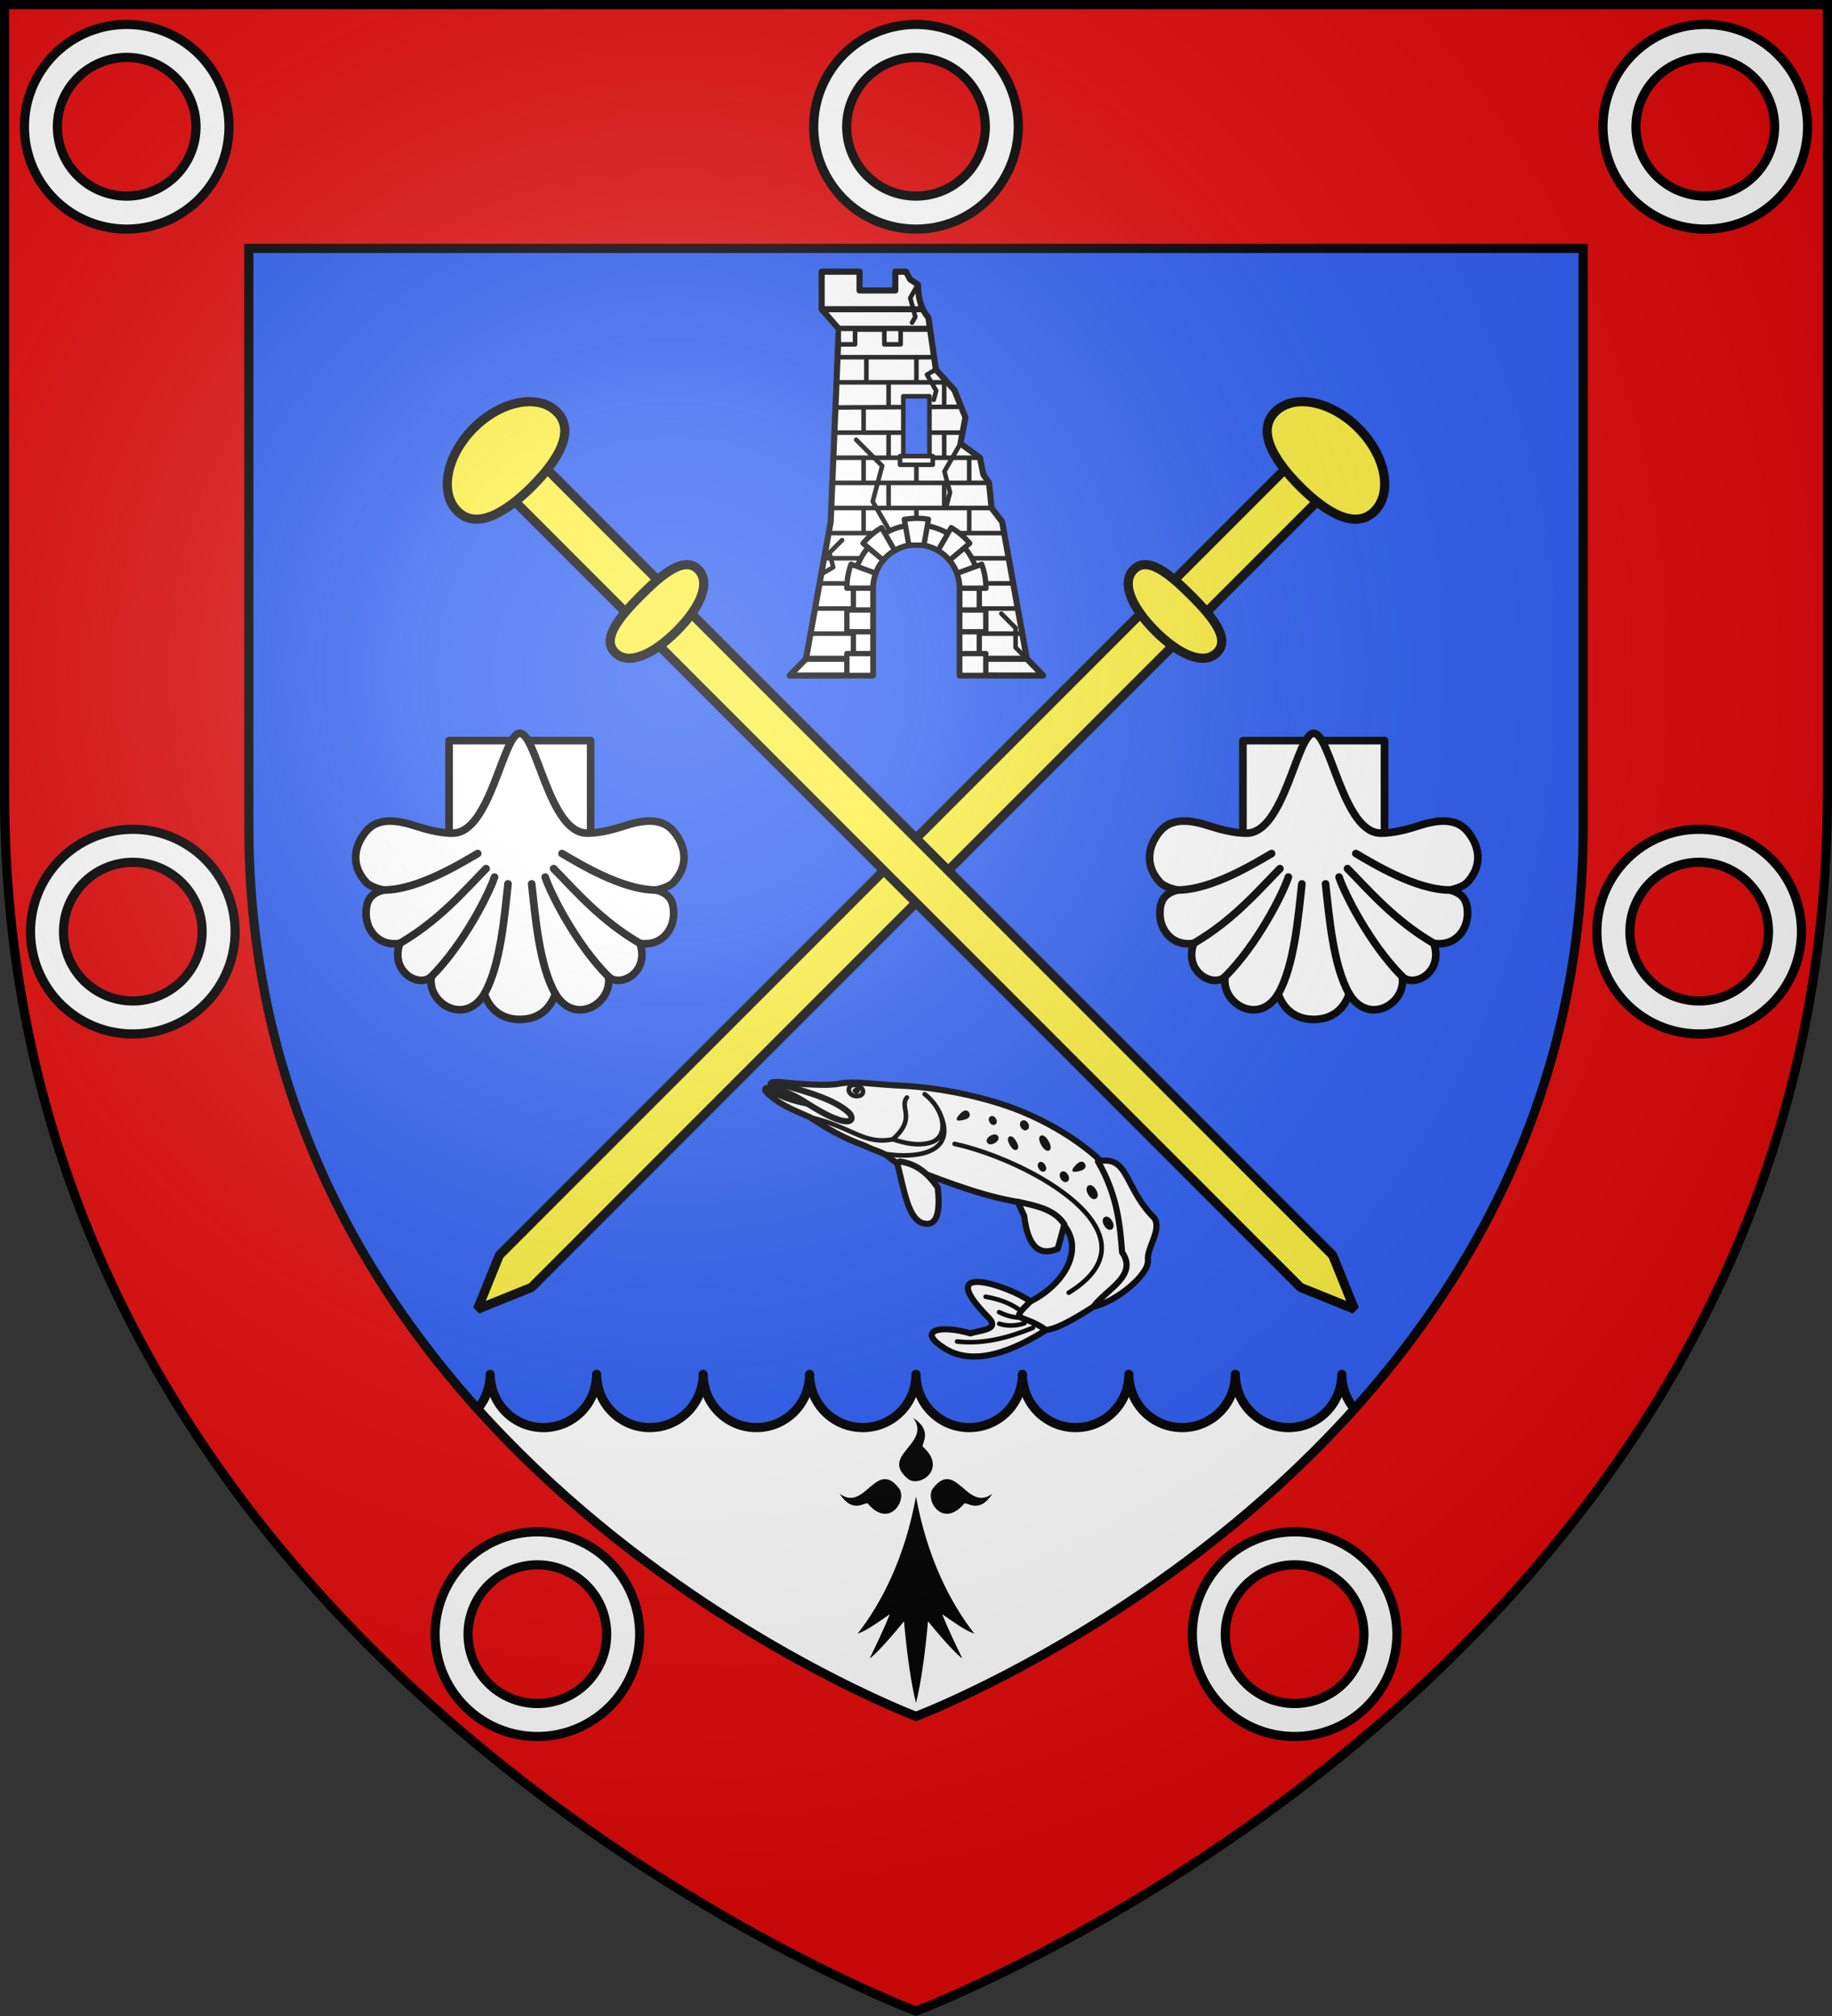 <svg xmlns="http://www.w3.org/2000/svg" xmlns:xlink="http://www.w3.org/1999/xlink" width="600" height="660" viewBox="-300 -300 600 660"><rect x="-300" y="-300" width="600" height="660" fill="#333333" stroke="none"/><radialGradient id="c" cx="-80" cy="-80" r="405" gradientUnits="userSpaceOnUse"><stop offset="0" stop-color="#fff" stop-opacity=".31"/><stop offset=".19" stop-color="#fff" stop-opacity=".25"/><stop offset=".6" stop-color="#6b6b6b" stop-opacity=".125"/><stop offset="1" stop-opacity=".125"/></radialGradient><path fill="#2b5df2" d="M-298.5-298.5h597v258.543C298.5 246.291 0 358.5 0 358.5S-298.5 246.291-298.5-39.957z"/><path fill="#fff" stroke="#000" stroke-linecap="round" stroke-linejoin="round" stroke-width="3" d="m103.906 283.5 87.854-116.132c-9.625 0-17.427-7.813-17.427-17.428 0 9.615-7.835 17.428-17.459 17.428s-17.427-7.813-17.427-17.428c0 9.615-7.803 17.428-17.427 17.428s-17.427-7.813-17.427-17.428c0 9.615-7.802 17.428-17.427 17.428s-17.458-7.813-17.458-17.428c0 9.615-7.803 17.428-17.427 17.428s-17.427-7.813-17.427-17.428c0 9.615-7.803 17.428-17.427 17.428C7.803 167.368 0 159.555 0 149.94c0 9.615-7.803 17.429-17.427 17.428s-17.427-7.813-17.427-17.428c0 9.615-7.803 17.429-17.427 17.428s-17.427-7.813-17.427-17.428c0 9.615-7.834 17.429-17.458 17.428s-17.427-7.813-17.427-17.428c0 9.615-7.803 17.429-17.427 17.428s-17.427-7.813-17.427-17.428c0 9.615-7.803 17.429-17.427 17.428s-17.458-7.813-17.459-17.428c0 9.615-7.802 17.429-17.427 17.428l87.854 116.132z"/><path fill="#e20909" fill-rule="evenodd" d="M-298.5-298.5v258.818C-298.5 246.064 0 358.5 0 358.5S298.5 246.064 298.5-39.682V-298.5zm80 79.828h437v189.113C218.5 179.927 0 261.896 0 261.896s-218.5-81.969-218.5-291.455z"/><path fill="none" stroke="#000" stroke-width="3" d="M-218.5-218.672v189.318C-218.5 179.663 0 261.897 0 261.897s218.5-82.234 218.5-291.25v-189.32z"/><g stroke="#000" stroke-width="3.023"><path fill="#fff" stroke-linejoin="round" stroke-width="4.031" d="M672.7 621.421c0-15.864 12.868-28.74 28.724-28.74s28.724 12.876 28.724 28.74v57.48l55.198.076-10.822-11.035-16.353-90.286-6.974-9.04-1.648-16.555-3.838-5.605-2.172-10.949-12.91-9.345 3.276-17.188-7.269-17.987-12.28-13.599-4.962-34.193c-4.338-4.917-6.75-11.728-6.908-21.763l-5.175-3.424-2.729-5.06h-7.065v12.367h-23.672V412.95h-25.037v24.73l11.286 12.9-5.324 127.077-16.353 90.286-10.822 11.035 55.105-.077z" transform="matrix(.495 0 0 .497 -347.098 -416.293)"/><path fill="#fff" stroke-width="4.031" d="M650.092 450.577h60.373m-4.717-12.898h-66.94M628.415 667.94H672.7m57.565 0h44.256" transform="matrix(.495 0 0 .497 -347.098 -416.293)"/><path fill="#fff" d="M668.38 469.291v16.555zm33.09 0v16.555zm-18.383 16.555v16.305zm36.768 0v16.242zM666.54 502.4v16.555zm16.546 16.552v16.555zm36.768 0v16.555zm-53.314 16.555v16.554zm34.93 0v16.554zm34.929 0v16.554zm-53.313 16.554v16.555zm36.768 0v16.555zm-53.314 16.555v16.554zm34.93 0v16.554zm34.929 0v16.554zm-87.091-99.325h63.872zm-.694 16.555h73.378zm-.693 16.554 83.151-.433zm-.694 16.555h84.774zm-.693 16.552h97.003zm-.694 16.554h103.71zm-.693 16.555h106.05zm-1.74 16.554h116.125zm119.123 16.555h-40.194m-41.802 0H640.41m124.854 16.552H729.97m-57.101 0h-35.458m131.115 16.554h-38.379m-57.447 0h-38.287m137.11 16.555h-41.376m-57.448 0h-41.284" transform="matrix(.495 0 0 .497 -347.098 -416.293)"/><g stroke-linejoin="round"><path fill="#2b5df2" d="M692.81 495.045h17.317v39.391H692.81z" transform="matrix(.495 0 0 .497 -347.098 -416.293)"/><path fill="#fff" d="M690.646 534.436h21.646v5.698h-21.646z" transform="matrix(.495 0 0 .497 -347.098 -416.293)"/><path fill="#fff" stroke-width="3.527" d="M701.424 579.748c-22.99 0-41.65 18.67-41.65 41.673v57.48H672.7v-57.48c0-15.865 12.868-28.74 28.724-28.74s28.725 12.875 28.725 28.74v57.48h12.926v-57.48c0-23.004-18.66-41.673-41.65-41.673z" transform="matrix(.495 0 0 .497 -347.098 -416.293)"/><path fill="#fff" stroke-width="3.527" d="m693.48 576.11 3.007 16.975 9.964.045 3.007-17.02c-2.66-.53-5.324-.73-7.989-.698s-5.33.298-7.989.698zm-15.035 5.479a45.793 45.793 0 0 0-12.253 10.283l13.24 11.092a28.928 28.928 0 0 1 7.63-6.421zm46.049 0-8.662 14.999a28.91 28.91 0 0 1 7.63 6.421l13.285-11.137a45.796 45.796 0 0 0-12.253-10.283zm-66.246 24.07a45.859 45.859 0 0 0-2.783 15.762H672.7c0-3.46.628-6.762 1.75-9.835zm86.443.044-16.292 5.928c1.11 3.06 1.75 6.347 1.75 9.79v.044h17.325a45.87 45.87 0 0 0-2.783-15.762zm-89.226 30.087v14.37H672.7v-14.37zm74.684 0v14.37h17.235v-14.37zm-74.684 28.74v14.37H672.7v-14.37zm74.684 0v14.37h17.235v-14.37z" transform="matrix(.495 0 0 .497 -347.098 -416.293)"/><path fill="#fff" d="M680.253 450.58v10.234h10.807V450.58zm-30.161 0v10.234h10.807V450.58z" transform="matrix(.495 0 0 .497 -347.098 -416.293)"/><path fill="none" stroke-linecap="round" d="m683.745 583.682-11.18-19.366 6.276-23.426-17.224-17.224m69.01 2.496-10.615 18.388 3.71 13.849-2.737 10.217m-6.629-91.228-5.88 3.394 6.1 10.563-1.608 5.998m-10.482-75.91-5.084 8.805 3.354 12.518-2.169 3.756m75.934 221.429-7.434-7.434v-12.892l-9.434-9.434m-119.145-25.955 7.934-4.58-2.538-9.471 8.383-8.383" transform="matrix(.495 0 0 .497 -347.098 -416.293)"/></g></g><path d="M-15.73 192.318c-.646-1.068-4.832 3.756-9.27-3.321 8.258 6.268 11.85-11.483 19.382-1.82 2.974 3.815-3.09 13.403-10.112 5.141zM2.346 173.73c-1.04-.664 3.651-4.968-3.23-9.532 6.095 8.492-11.167 12.186-1.77 19.931 3.71 3.059 13.033-3.177 5-10.399zm13.384 18.588c.646-1.068 4.832 3.756 9.27-3.321-8.258 6.268-11.85-11.483-19.382-1.82-2.974 3.815 3.09 13.403 10.112 5.141zM0 189.906c-3.652 20.076-11.236 34.808-19.101 44.918 3.37-1.155 7.022-4.044 10.534-6.355-2.107 5.2-4.354 9.822-6.602 14.443 1.124-.577 5.618-5.199 11.236-12.132C-3.09 240.313-1.685 251 0 257.5c1.685-6.5 3.09-17.187 3.933-26.72 5.618 6.933 10.112 11.555 11.236 12.132-2.248-4.621-4.495-9.243-6.602-14.443 3.512 2.311 7.163 5.2 10.534 6.355-7.865-10.11-15.45-24.842-19.101-44.918z"/><use xlink:href="#a" width="100%" height="100%" transform="matrix(-1 0 0 1 0 0)"/><g id="a" fill="#fcef3c" stroke="#000" stroke-linejoin="bevel" stroke-width="1.52"><path stroke-width="3" d="m-136.84-141.307 10.533-10.533 262.78 262.78 7.136 17.67-17.67-7.137z"/><path stroke-width="3" d="M-117.639-165.153c6.052 6.052.864 15.43-8.11 24.404s-18.352 14.162-24.404 8.11-3.68-18.246 5.294-27.22 21.169-11.346 27.22-5.294zM-71.34-113.55c4.396 4.395.46 12.65-7.05 20.16s-15.765 11.446-20.16 7.05.948-11.241 8.458-18.752 14.357-12.854 18.752-8.458z"/></g><g id="b" stroke="#000" stroke-linecap="round" stroke-linejoin="round" stroke-width="3.187"><path fill="#fff" d="M728.27-361.512v-42.04h59.084v42.04" transform="matrix(.785 0 0 .784 -724.625 258.852)"/><path d="M729.61-364.93s-5.505.232-14.81-2.831c-7.692-2.533-16.017-4.06-21.158 2.12-5.04 6.06-6.464 14.15 0 21.202 2.156 2.35 7.311 3.273 7.311 3.273-5.134 1.376-7.414 4.044-7.31 10.146.11 6.522 5.101 13.476 14.063 12.135-4.156 12.104 8.257 18.638 13.155 13.893-1.805 11.179 14.028 20.717 22.141 7.184 2.254 6.703 7.465 10.682 14.81 10.682 7.346 0 12.557-3.979 14.81-10.682 8.114 13.533 23.948 3.995 22.142-7.184 4.898 4.745 17.31-1.789 13.155-13.893 8.962 1.34 13.953-5.613 14.064-12.135.104-6.102-2.177-8.77-7.311-10.146 0 0 5.155-.922 7.31-3.273 6.465-7.052 5.041-15.142 0-21.202-5.14-6.18-13.465-4.653-21.157-2.12-9.305 3.063-14.81 2.83-14.81 2.83-15.955.375-21.16-41.68-28.203-41.68-7.043 0-12.247 42.055-28.201 41.68z" style="fill:#fff;fill-rule:evenodd;stroke:#000;stroke-width:3.187;stroke-linecap:round;stroke-linejoin:round" transform="matrix(.785 0 0 .784 -724.625 258.852)"/><path fill="none" d="M794.764-304.992c-13.641-13.714-24.115-34.74-26.373-41.568m7.007-9.84c7.036 4.084 25.001 15.234 39.274 15.234m-6.753 22.281c-16.59-9.63-27.441-22.563-36.005-31.204m.709 52.281c-6.716-11.695-8.413-32.659-9.87-45.92m-41.892 38.736c13.641-13.714 24.115-34.74 26.373-41.568m-7.007-9.84c-7.036 4.084-25.001 15.234-39.274 15.234m6.753 22.281c16.59-9.63 27.441-22.563 36.006-31.204m-.71 52.281c6.716-11.695 8.413-32.659 9.87-45.92" transform="matrix(.785 0 0 .784 -724.625 258.852)"/></g><use xlink:href="#b" width="100%" height="100%" transform="translate(260)"/><g stroke="#000" stroke-linecap="round" stroke-linejoin="round" stroke-width="3.92"><path d="M48.213-687.918C33.579-704.68 15.219-720.435-1.77-731.6c-5.33-3.504-7.367-4.713-16.496-11.098-6.31-4.413-13.169-9.141-19.048-11.088-6.919-2.29-19.148-10.402-33.39-20.575-4.75-2.939-6.747-2.029-2.703 3.43 4.46 5.525 9.2 11.63 11.712 17.713-5.433-4.56-13.574-13.134-15.977-19.93-1.501-2.327-2.219-1.89-2.905-.52 1.749 10.07 9.139 19.574 16.157 29.104 5.91 11.65 11.584 22.058 21.431 33.681 3.472 5.575 8.514 9.733 9.707 14.391.803 2.1 1.808 4.08 3.02 5.94 14.515 18.292 33.204 42.15 50.848 57.166 46.113 39.242 8.514 66.654-27.1 61.479-7.6-1.104-9.21 8.282.873 18.998C.862-546 22.104-547.5 59.351-549.738c52.63-31.75 20.146-102.346-11.138-138.18z" style="fill:#fff;fill-rule:evenodd;stroke:#000;stroke-width:3.92;stroke-linecap:round;stroke-linejoin:round" transform="matrix(.443 -.255 .256 .441 184.38 377.677)"/><path d="m-28.745-691.103-2.213.79c-4.478 15.801-11.656 33.753-5.005 40.836 7.157 7.623 14.236-2.268 19.805-14.975-.96-10.961-3.806-19.584-12.587-26.651zM94.087-577.85c-7.268-26.706 6.415-43.499-13.097-49.784.082 25.937-9.321 44.613-15.809 58.27 1.463 18.382-21.19 15.533-33.357 21.163 14.42 4.434 41.055-.002 45.16-8.495 3.002-7.05 17.19-12.134 17.103-21.153z" style="fill:#fff;fill-rule:evenodd;stroke:#000;stroke-width:3.92;stroke-linecap:round;stroke-linejoin:round" transform="matrix(.443 -.255 .256 .441 184.38 377.677)"/><path fill="#fff" stroke-width="2.94" d="M-27.361-741.012c-1.372 1.133-3.748.453-5.543-1.177-1.366-1.24-2.273-3.836-.926-5.478 1.452-1.77 3.614-1.784 5.824.736 2.452 2.79 1.856 4.919.645 5.919z" transform="matrix(.443 -.255 .256 .441 184.38 377.677)"/><path stroke="none" d="M-18.419 57.408c-.193.35-.767.841-1.179.747-.834-.19-1.483-.98-1.037-1.536.313-.39 1.07-.641 1.573-.516.586.146.886.864.643 1.305z"/><path fill="none" d="M-73.93-775.898c8.922 9.102 28.35 27.15 32.532 41.168 1.074 3.6-.737 8.007-6.808 1.943-5.366-5.362-9.58-13.565-13.85-21.274" transform="matrix(.443 -.255 .256 .441 184.38 377.677)"/><path fill="none" stroke-width="2.94" d="M-25.569-705.7c-17.841-6.08-18.4-19.435-38.28-38.339m28.78 43.6c17.416 14.164 42.62 23.625 44.15-7.324m-2.468-12.822c6.075 14.38.422 32.545-13.055 28.649-7.423-2.146-13.141-7.063-19.127-13.764 20.226-4.029 13.584-15.738 21.266-18.713" transform="matrix(.443 -.255 .256 .441 184.38 377.677)"/><path fill="#fff" fill-rule="evenodd" d="M-1.54-571.394c-4.786-12.819-41.153-55.65-28.631-5.66 3.632 12.3-7.59 5.732-14.83 4.221-13.922-14.752-29.086-19.033-19.125 0 10.512 20.086 37.85 23.396 62.116 22.365-7.894-17.547-18.724-15.868.47-20.926z" transform="matrix(.443 -.255 .256 .441 184.38 377.677)"/><path fill="none" stroke-width="2.94" d="M-8.533-555.905c-16.73-2.343-32.735-6.54-46.419-16.667m29.065 3.604c4.109 4.487 8.94 6.683 14.11 7.808m-10.442-14.265c2.396 3.574 5.317 6.745 9.03 9.31m-11.57-22.223c6.098 5.01 11.089 10.867 14.078 17.183" transform="matrix(.443 -.255 .256 .441 184.38 377.677)"/><path fill="#fff" fill-rule="evenodd" d="m23.558-630.916-.96 10.043c-7.794 18.01-4.8 27.407 8.056 28.933L42.132-603.3c-.457-11.677-9.944-19.745-18.574-27.617z" transform="matrix(.443 -.255 .256 .441 184.38 377.677)"/><path fill="none" stroke-width="2.94" d="M7.178-683.345c34.925 31.613 87.841 117.32 15.433 119.39" transform="matrix(.443 -.255 .256 .441 184.38 377.677)"/><path stroke-width="1.96" d="M72.075-630.464c.078-3.768-7.29-.24-7.294-.027-.005.214 7.198 3.798 7.294.03m-12.915.607c.018-3.584-3.349-3.63-3.367-.046-.02 3.583 3.347 3.635 3.367.052m9.593 39.894c.026-4.779-3.901-4.854-3.928-.076-.029 4.779 3.9 4.86 3.928.082m1.123-22.414c.03-5.176-3.897-5.27-3.928-.094-.033 5.177 3.895 5.277 3.928.1m-20.215-30.2c.028-3.186-2.777-3.26-2.806-.075-.03 3.186 2.776 3.264 2.806.078m9.546-12.233c.018-5.973-3.35-6.048-3.367-.075-.02 5.973 3.347 6.057 3.367.084m-17.97-10.174c.02-5.177-2.785-5.264-2.805-.087-.021 5.177 2.784 5.27 2.806.093m12.354-6.297c.034-3.185-3.332-3.26-3.367-.075-.036 3.186 3.33 3.264 3.367.078m-20.777-2.4c.042-2.388-6.13-2.427-6.173-.038-.046 2.39 6.126 2.431 6.173.042m4.492-10.458c.022-2.788-2.784-2.838-2.805-.05-.024 2.787 2.782 2.84 2.805.053m-12.915-11.962c.077-3.768-7.29-.24-7.295-.026-.005.213 7.199 3.797 7.295.03" transform="matrix(.443 -.255 .256 .441 184.38 377.677)"/></g><path fill="#fff" stroke="#000" stroke-linecap="round" stroke-linejoin="round" stroke-width="3" d="M124 201.5A33.5 33.5 0 0 0 90.5 235a33.5 33.5 0 0 0 33.5 33.5 33.5 33.5 0 0 0 33.5-33.5 33.5 33.5 0 0 0-33.5-33.5zm0 10.806A22.694 22.694 0 0 1 146.694 235 22.694 22.694 0 0 1 124 257.694 22.694 22.694 0 0 1 101.306 235 22.694 22.694 0 0 1 124 212.306zM0-292a33.5 33.5 0 0 0-33.5 33.5A33.5 33.5 0 0 0 0-225a33.5 33.5 0 0 0 33.5-33.5A33.5 33.5 0 0 0 0-292zm0 10.806A22.694 22.694 0 0 1 22.694-258.5 22.694 22.694 0 0 1 0-235.806 22.694 22.694 0 0 1-22.694-258.5 22.694 22.694 0 0 1 0-281.194zM-124 201.5a33.5 33.5 0 0 0-33.5 33.5 33.5 33.5 0 0 0 33.5 33.5A33.5 33.5 0 0 0-90.5 235a33.5 33.5 0 0 0-33.5-33.5zm0 10.806A22.694 22.694 0 0 1-101.306 235 22.694 22.694 0 0 1-124 257.694 22.694 22.694 0 0 1-146.694 235 22.694 22.694 0 0 1-124 212.306zM256.5-28.5A33.5 33.5 0 0 0 223 5a33.5 33.5 0 0 0 33.5 33.5A33.5 33.5 0 0 0 290 5a33.5 33.5 0 0 0-33.5-33.5zm0 10.806A22.694 22.694 0 0 1 279.194 5 22.694 22.694 0 0 1 256.5 27.694 22.694 22.694 0 0 1 233.806 5 22.694 22.694 0 0 1 256.5-17.694zm2-274.306a33.5 33.5 0 0 0-33.5 33.5 33.5 33.5 0 0 0 33.5 33.5 33.5 33.5 0 0 0 33.5-33.5 33.5 33.5 0 0 0-33.5-33.5zm0 10.806a22.694 22.694 0 0 1 22.694 22.694 22.694 22.694 0 0 1-22.694 22.694 22.694 22.694 0 0 1-22.694-22.694 22.694 22.694 0 0 1 22.694-22.694zM-256.5-28.5A33.5 33.5 0 0 0-290 5a33.5 33.5 0 0 0 33.5 33.5A33.5 33.5 0 0 0-223 5a33.5 33.5 0 0 0-33.5-33.5zm0 10.806A22.694 22.694 0 0 1-233.806 5 22.694 22.694 0 0 1-256.5 27.694 22.694 22.694 0 0 1-279.194 5 22.694 22.694 0 0 1-256.5-17.694zm-2-274.306a33.5 33.5 0 0 0-33.5 33.5 33.5 33.5 0 0 0 33.5 33.5 33.5 33.5 0 0 0 33.5-33.5 33.5 33.5 0 0 0-33.5-33.5zm0 10.806a22.694 22.694 0 0 1 22.694 22.694 22.694 22.694 0 0 1-22.694 22.694 22.694 22.694 0 0 1-22.694-22.694 22.694 22.694 0 0 1 22.694-22.694z"/><path fill="url(#c)" d="M-298.5-298.5h597v258.543C298.5 246.291 0 358.5 0 358.5S-298.5 246.291-298.5-39.957z"/><path fill="none" stroke="#000" stroke-width="3" d="M-298.5-298.5h597v258.503C298.5 246.206 0 358.398 0 358.398S-298.5 246.206-298.5-39.997z"/></svg>